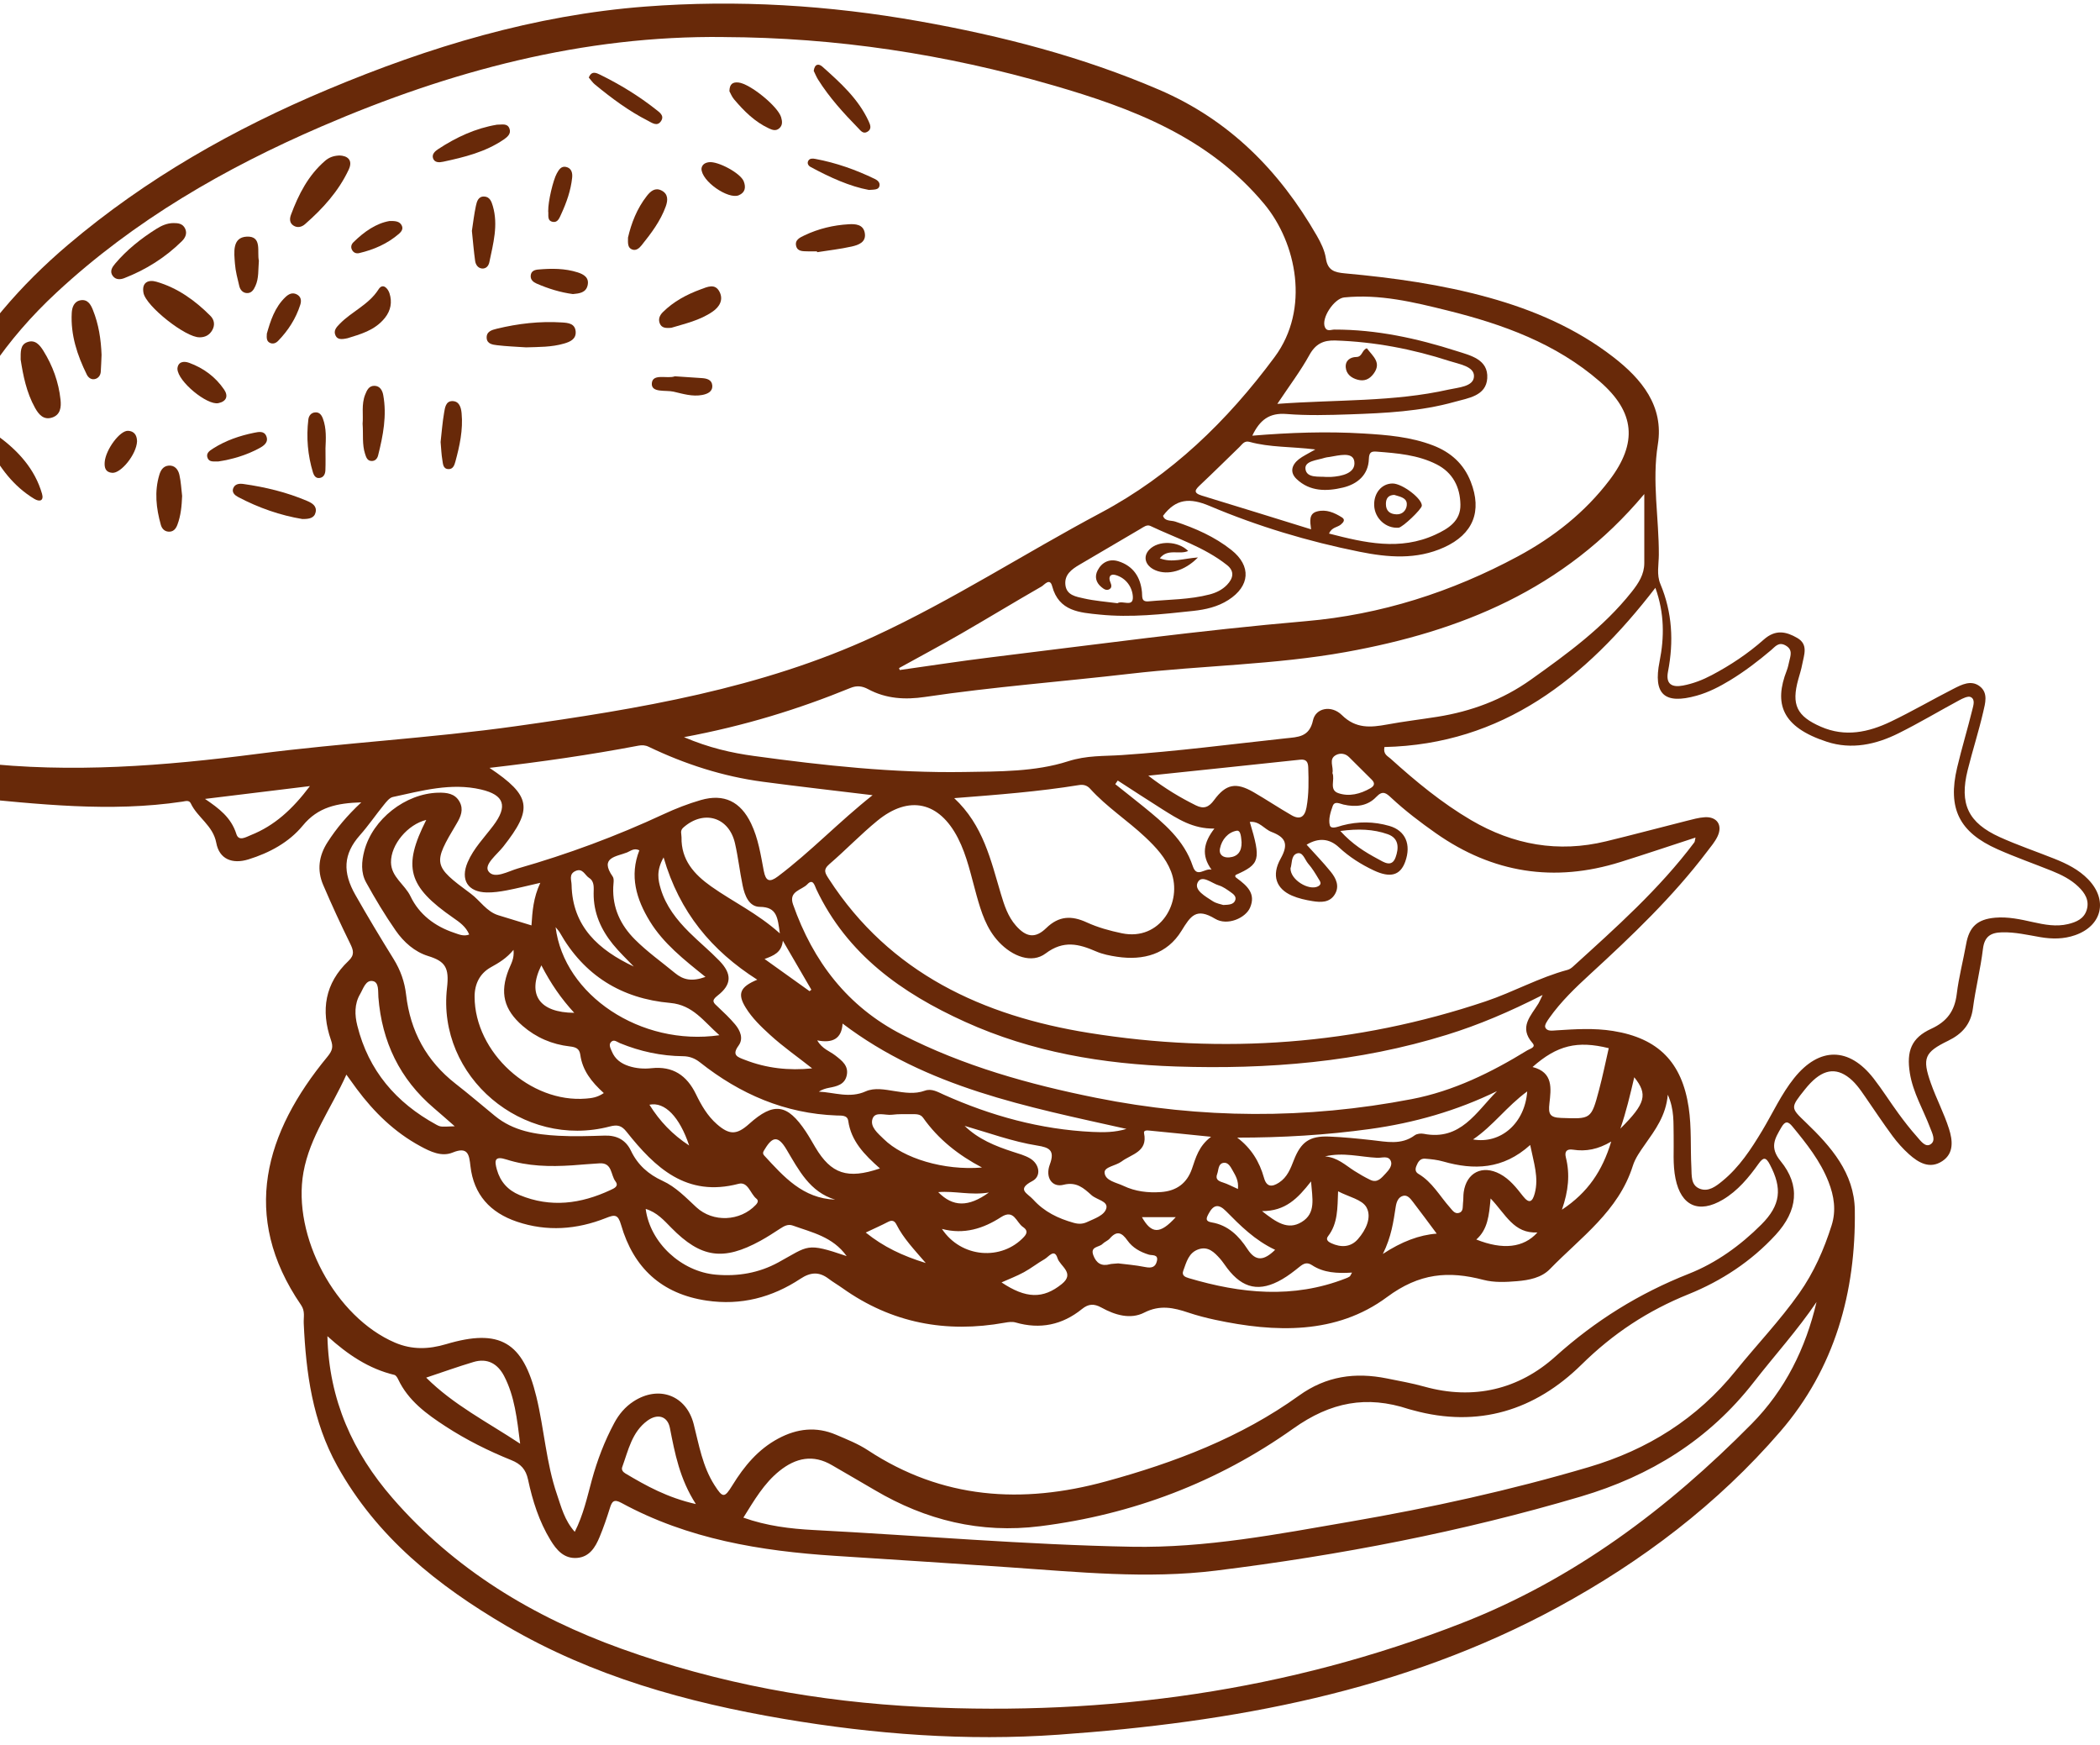 <svg width="201" height="167" viewBox="0 0 201 167" fill="none" xmlns="http://www.w3.org/2000/svg">
<path d="M34.585 76.779C33.206 78.071 32.203 79.269 31.348 80.601C30.512 81.903 30.329 83.273 30.93 84.678C31.741 86.573 32.605 88.45 33.517 90.301C33.834 90.949 33.96 91.382 33.353 91.958C31.103 94.089 30.685 96.675 31.678 99.529C31.911 100.196 31.816 100.545 31.323 101.145C25.395 108.337 22.962 116.342 28.808 124.876C29.229 125.489 29.044 126.032 29.072 126.645C29.286 131.385 29.912 136.009 32.281 140.283C36.075 147.12 41.909 151.743 48.478 155.594C56.7 160.412 65.734 162.917 75.034 164.495C83.728 165.969 92.501 166.629 101.324 166.004C117.982 164.825 134.223 161.883 149.09 153.812C157.127 149.446 164.407 143.939 170.407 136.983C175.606 130.958 177.642 123.666 177.532 115.801C177.482 112.262 175.254 109.723 172.833 107.403C171.366 105.995 171.353 106.011 172.767 104.241C174.172 102.484 175.442 102.079 176.772 102.984C177.52 103.493 178.023 104.225 178.526 104.958C179.39 106.212 180.235 107.482 181.138 108.707C181.603 109.336 182.134 109.93 182.715 110.452C183.633 111.275 184.708 111.907 185.906 111.115C187.05 110.361 186.889 109.103 186.547 108.025C186.072 106.532 185.327 105.127 184.806 103.647C183.963 101.255 184.202 100.699 186.462 99.599C187.798 98.948 188.634 98.027 188.838 96.487C189.087 94.591 189.564 92.721 189.794 90.823C189.938 89.622 190.523 89.248 191.626 89.22C192.871 89.189 194.068 89.471 195.275 89.679C196.413 89.874 197.526 89.877 198.62 89.493C201.203 88.591 201.782 86.13 199.871 84.153C198.962 83.213 197.815 82.648 196.621 82.173C194.886 81.481 193.113 80.881 191.416 80.114C188.373 78.737 187.528 76.927 188.335 73.693C188.797 71.835 189.388 70.009 189.819 68.145C190.007 67.322 190.331 66.309 189.479 65.668C188.656 65.046 187.763 65.514 186.981 65.913C184.966 66.938 183.011 68.082 180.974 69.057C178.837 70.081 176.608 70.559 174.289 69.547C171.975 68.538 171.444 67.444 172.123 65.005C172.255 64.531 172.409 64.062 172.497 63.581C172.664 62.685 173.107 61.683 172.035 61.057C170.969 60.435 169.948 60.206 168.823 61.202C167.317 62.538 165.632 63.66 163.841 64.606C162.964 65.071 162.049 65.423 161.078 65.606C160.038 65.8 159.418 65.483 159.651 64.273C160.207 61.409 160.066 58.609 158.922 55.887C158.548 54.994 158.768 54.029 158.774 53.108C158.793 49.585 158.105 46.096 158.68 42.532C159.271 38.857 157.133 36.27 154.411 34.165C150.86 31.418 146.805 29.673 142.508 28.479C137.995 27.225 133.371 26.583 128.719 26.159C127.723 26.068 127.079 25.876 126.906 24.729C126.793 23.974 126.425 23.227 126.038 22.554C122.461 16.34 117.674 11.484 110.957 8.595C103.587 5.424 95.905 3.444 88.05 2.045C79.347 0.495 70.581 -0.045 61.758 0.63C51.15 1.441 41.114 4.471 31.364 8.564C22.384 12.332 13.998 17.078 6.527 23.412C-2.736 31.264 -8.422 41.014 -9.749 53.171C-10.494 59.982 -9.544 66.602 -7.407 73.077C-6.756 75.047 -5.386 76.088 -3.271 76.289C3.632 76.949 10.528 77.754 17.465 76.713C17.738 76.672 18.1 76.54 18.26 76.88C18.901 78.244 20.391 78.992 20.702 80.664C20.988 82.208 22.22 82.723 23.785 82.239C25.794 81.617 27.667 80.605 28.981 79.005C30.44 77.229 32.25 76.855 34.592 76.782L34.585 76.779ZM69.264 3.547C80.035 3.588 90.511 5.185 100.758 8.155C108.358 10.358 115.647 13.093 121 19.514C124.108 23.245 125.397 29.579 122.009 34.155C117.464 40.294 112.105 45.486 105.341 49.085C98.096 52.942 91.187 57.424 83.728 60.875C72.841 65.91 61.148 67.837 49.402 69.49C41.173 70.647 32.86 71.081 24.622 72.146C15.72 73.297 6.835 74.004 -2.133 72.979C-3.557 72.816 -4.342 72.354 -4.801 70.993C-5.873 67.812 -6.816 64.587 -7.08 61.252C-8.117 48.24 -4.292 37 5.411 27.995C12.857 21.083 21.51 16.098 30.782 12.097C43.094 6.785 55.83 3.381 69.27 3.544L69.264 3.547ZM33.149 102.833C33.517 103.342 33.825 103.776 34.142 104.203C35.805 106.438 37.763 108.349 40.23 109.685C41.192 110.207 42.264 110.728 43.323 110.295C44.819 109.682 44.907 110.54 45.027 111.59C45.341 114.334 46.925 116.047 49.478 116.911C52.35 117.882 55.208 117.665 57.986 116.565C58.841 116.226 59.149 116.185 59.448 117.222C60.636 121.33 63.329 123.829 67.639 124.464C70.907 124.948 73.894 124.169 76.612 122.374C77.574 121.739 78.391 121.679 79.3 122.364C79.73 122.691 80.202 122.962 80.642 123.276C85.347 126.62 90.555 127.595 96.188 126.576C96.518 126.516 96.889 126.466 97.197 126.554C99.551 127.236 101.673 126.796 103.565 125.266C104.178 124.772 104.703 124.734 105.422 125.13C106.702 125.838 108.185 126.296 109.524 125.611C111.02 124.847 112.328 125.137 113.739 125.611C114.575 125.891 115.436 126.114 116.301 126.3C122.053 127.535 127.918 127.717 132.755 124.128C135.864 121.821 138.639 121.604 141.983 122.478C143.033 122.751 144.136 122.694 145.215 122.603C146.359 122.506 147.54 122.276 148.345 121.45C151.3 118.41 154.917 115.899 156.285 111.565C156.514 110.835 156.995 110.166 157.445 109.525C158.419 108.135 159.45 106.784 159.632 104.76C160.277 106.212 160.16 107.453 160.192 108.676C160.226 110.05 160.091 111.426 160.371 112.793C160.902 115.402 162.596 116.172 164.913 114.796C166.336 113.947 167.374 112.693 168.32 111.367C168.776 110.725 169.021 110.713 169.404 111.448C170.605 113.736 170.445 115.324 168.581 117.188C166.579 119.19 164.256 120.862 161.663 121.887C156.891 123.769 152.705 126.369 148.873 129.814C145.375 132.96 141.047 134.01 136.335 132.696C135.153 132.366 133.94 132.152 132.736 131.91C129.713 131.303 126.937 131.681 124.338 133.551C118.756 137.565 112.432 139.966 105.844 141.767C97.816 143.961 90.184 143.464 83.065 138.781C82.129 138.165 81.06 137.744 80.023 137.301C78.13 136.49 76.285 136.703 74.491 137.665C72.558 138.699 71.228 140.309 70.103 142.135C69.336 143.379 69.182 143.364 68.38 142.113C67.243 140.331 66.906 138.284 66.397 136.285C65.693 133.513 63.047 132.545 60.642 134.107C59.837 134.629 59.24 135.342 58.794 136.175C57.86 137.913 57.163 139.746 56.644 141.648C56.198 143.282 55.842 144.951 55.013 146.592C54.023 145.473 53.724 144.222 53.315 143.027C52.269 139.988 52.093 136.763 51.338 133.661C50.065 128.418 47.837 127.101 42.698 128.632C41.029 129.128 39.438 129.182 37.81 128.487C32.096 126.045 27.953 118.294 29.044 112.187C29.657 108.761 31.731 106.023 33.155 102.836L33.149 102.833ZM158.444 56.252C159.315 58.681 159.308 60.991 158.843 63.308C158.221 66.429 159.29 67.441 162.392 66.574C163.542 66.253 164.583 65.712 165.595 65.099C166.984 64.254 168.273 63.27 169.514 62.22C169.91 61.887 170.24 61.391 170.907 61.768C171.626 62.176 171.375 62.752 171.249 63.317C171.186 63.603 171.123 63.896 171.017 64.169C169.797 67.296 170.489 69.563 174.861 70.987C177.224 71.757 179.553 71.254 181.719 70.172C183.696 69.189 185.598 68.051 187.543 67.004C187.876 66.825 188.37 66.583 188.625 66.706C189.083 66.932 188.876 67.513 188.782 67.906C188.326 69.764 187.766 71.596 187.326 73.457C186.399 77.364 187.518 79.64 191.199 81.274C192.902 82.032 194.669 82.648 196.401 83.345C197.315 83.716 198.199 84.153 198.921 84.845C199.553 85.448 200.006 86.159 199.729 87.073C199.471 87.925 198.742 88.239 197.947 88.431C196.812 88.704 195.697 88.491 194.593 88.246C193.393 87.978 192.195 87.711 190.95 87.821C189.253 87.975 188.483 88.698 188.188 90.345C187.902 91.939 187.484 93.517 187.289 95.12C187.091 96.742 186.365 97.754 184.843 98.451C182.939 99.325 182.467 100.598 182.8 102.691C183.102 104.571 184.086 106.187 184.743 107.928C184.941 108.453 185.34 109.173 184.755 109.522C184.262 109.817 183.809 109.144 183.467 108.761C182.847 108.066 182.272 107.324 181.722 106.573C180.908 105.464 180.176 104.291 179.333 103.207C176.979 100.177 174.131 100.171 171.73 103.163C170.492 104.706 169.681 106.513 168.669 108.198C167.6 109.974 166.472 111.706 164.843 113.032C164.231 113.532 163.527 114.073 162.709 113.765C161.814 113.425 161.93 112.492 161.889 111.722C161.788 109.811 161.917 107.893 161.631 105.982C160.987 101.651 158.718 99.353 154.396 98.659C152.573 98.367 150.772 98.486 148.955 98.602C148.571 98.627 148.059 98.719 147.902 98.307C147.817 98.09 148.103 97.684 148.292 97.417C149.404 95.843 150.794 94.513 152.208 93.215C156.197 89.556 160.113 85.825 163.395 81.491C163.75 81.023 164.146 80.564 164.394 80.039C164.903 78.964 164.341 78.134 163.168 78.206C162.587 78.241 162.008 78.411 161.436 78.552C158.862 79.2 156.3 79.888 153.72 80.513C149.143 81.623 144.853 80.856 140.808 78.486C137.992 76.833 135.496 74.768 133.085 72.59C132.821 72.351 132.372 72.19 132.51 71.489C143.825 71.229 151.746 64.952 158.444 56.252ZM173.871 124.587C172.83 129.028 170.869 133.007 167.66 136.257C159.635 144.382 150.643 151.143 139.915 155.327C123.266 161.82 105.96 164.215 88.166 163.345C78.341 162.864 68.748 161.116 59.476 157.778C51.011 154.732 43.493 150.194 37.553 143.345C33.79 139.007 31.48 133.988 31.338 127.868C33.284 129.634 35.305 130.989 37.747 131.574C37.895 131.608 38.033 131.832 38.109 131.995C39.077 134.047 40.831 135.317 42.651 136.502C44.634 137.791 46.749 138.847 48.94 139.73C49.852 140.098 50.333 140.61 50.543 141.6C50.974 143.621 51.599 145.595 52.687 147.381C53.265 148.33 53.988 149.188 55.239 149.087C56.427 148.99 56.983 148.066 57.389 147.088C57.766 146.183 58.084 145.25 58.376 144.313C58.574 143.675 58.759 143.43 59.485 143.826C65.847 147.286 72.797 148.43 79.909 148.889C85.451 149.248 90.989 149.6 96.53 149.98C103.15 150.433 109.782 151.121 116.401 150.301C128.216 148.836 139.881 146.598 151.312 143.213C157.966 141.242 163.567 137.785 167.87 132.256C169.86 129.7 172.044 127.299 173.874 124.59L173.871 124.587ZM162.282 80.152C162.219 80.425 162.225 80.542 162.172 80.611C158.815 85.084 154.657 88.777 150.542 92.514C150.401 92.643 150.225 92.762 150.042 92.812C147.324 93.539 144.859 94.931 142.203 95.824C129.788 99.995 117.058 100.909 104.215 98.844C94.123 97.222 85.196 93.165 79.344 84.128C78.973 83.556 78.75 83.242 79.385 82.692C80.95 81.346 82.383 79.844 83.977 78.54C87.007 76.06 89.901 76.72 91.687 80.199C92.57 81.921 92.944 83.811 93.463 85.656C93.915 87.271 94.409 88.871 95.597 90.135C96.92 91.546 98.768 92.231 100.079 91.244C101.798 89.949 103.26 90.329 104.916 91.049C105.539 91.32 106.233 91.455 106.912 91.558C109.452 91.939 111.715 91.31 113.089 89.072C113.962 87.655 114.487 86.828 116.301 87.922C117.479 88.632 119.221 87.85 119.648 86.859C120.233 85.508 119.35 84.757 118.404 84.053C118.3 83.974 118.152 83.899 118.278 83.726C120.601 82.692 120.714 82.289 119.623 78.656C120.541 78.552 121.009 79.35 121.698 79.611C123.033 80.121 123.367 80.752 122.581 82.157C121.666 83.789 122.166 85.055 123.646 85.703C124.269 85.973 124.957 86.127 125.63 86.234C126.415 86.36 127.261 86.394 127.754 85.599C128.245 84.807 127.877 84.049 127.371 83.424C126.648 82.528 125.84 81.698 125.061 80.834C126.211 80.145 127.248 80.234 128.172 81.101C129.153 82.013 130.278 82.723 131.482 83.292C133.085 84.049 134.034 83.767 134.503 82.456C135.09 80.821 134.528 79.486 132.985 79.039C131.498 78.609 129.986 78.59 128.474 78.992C128.072 79.099 127.393 79.404 127.28 78.967C127.135 78.411 127.349 77.713 127.56 77.131C127.742 76.629 128.226 76.908 128.59 76.993C129.763 77.263 130.894 77.15 131.737 76.254C132.353 75.601 132.692 75.909 133.164 76.349C134.496 77.59 135.945 78.69 137.435 79.737C142.876 83.556 148.766 84.477 155.103 82.49C157.445 81.758 159.767 80.972 162.276 80.155L162.282 80.152ZM71.153 145.231C72.19 143.574 73.12 141.956 74.604 140.764C76.166 139.51 77.826 139.146 79.645 140.221C81 141.019 82.371 141.792 83.722 142.594C88.619 145.485 93.853 146.768 99.548 146.054C108.405 144.945 116.562 141.839 123.788 136.707C127.374 134.157 130.816 133.519 134.823 134.84C134.962 134.887 135.109 134.915 135.251 134.956C141.487 136.675 146.931 134.965 151.378 130.584C154.396 127.613 157.709 125.429 161.606 123.857C164.755 122.588 167.628 120.705 169.957 118.168C172.073 115.861 172.334 113.435 170.429 111.112C169.348 109.792 169.879 108.956 170.504 107.881C170.869 107.258 171.142 107.29 171.567 107.808C172.912 109.443 174.232 111.096 175.015 113.095C175.549 114.456 175.763 115.842 175.31 117.269C174.581 119.576 173.613 121.767 172.211 123.757C170.366 126.378 168.147 128.688 166.142 131.171C162.433 135.77 157.705 138.731 152.067 140.397C144.561 142.616 136.939 144.288 129.232 145.617C122.31 146.812 115.411 148.151 108.327 148.019C98.149 147.83 88.013 146.947 77.857 146.416C75.629 146.299 73.378 146.026 71.146 145.231H71.153ZM157.382 47.265C157.382 49.679 157.382 51.782 157.382 53.882C157.382 54.975 156.828 55.818 156.172 56.644C153.475 60.042 150.02 62.553 146.528 65.04C143.819 66.966 140.82 68.079 137.57 68.595C135.971 68.849 134.358 69.038 132.765 69.333C131.187 69.622 129.775 69.748 128.44 68.434C127.431 67.438 125.925 67.752 125.671 68.937C125.328 70.543 124.225 70.531 123.077 70.653C117.854 71.216 112.636 71.904 107.396 72.256C105.639 72.376 104.043 72.269 102.213 72.857C99.083 73.862 95.622 73.825 92.284 73.878C85.536 73.985 78.838 73.259 72.168 72.344C70.024 72.052 67.887 71.571 65.467 70.543C71.241 69.468 76.392 67.881 81.406 65.832C82.015 65.584 82.531 65.65 83.087 65.948C84.806 66.872 86.623 66.979 88.531 66.696C95.047 65.728 101.616 65.235 108.157 64.477C115.044 63.679 122.015 63.625 128.839 62.393C139.745 60.422 149.697 56.459 157.385 47.275L157.382 47.265ZM86.117 64.116C86.095 64.056 86.073 63.993 86.051 63.933C88.013 62.849 89.993 61.793 91.935 60.674C94.531 59.178 97.093 57.616 99.696 56.123C99.96 55.972 100.484 55.261 100.705 56.091C101.343 58.518 103.373 58.621 105.246 58.813C108.242 59.118 111.237 58.782 114.217 58.461C115.386 58.335 116.546 58.075 117.567 57.421C119.651 56.091 119.79 54.161 117.86 52.631C116.263 51.364 114.421 50.556 112.494 49.915C112.086 49.78 111.479 49.906 111.319 49.362C112.56 47.708 113.893 47.62 115.779 48.419C120.393 50.371 125.196 51.81 130.121 52.8C132.856 53.35 135.581 53.58 138.221 52.379C141.003 51.116 141.88 48.925 140.77 46.096C140.101 44.386 138.856 43.277 137.165 42.626C135.024 41.803 132.771 41.62 130.511 41.485C126.997 41.271 123.486 41.394 119.862 41.693C120.579 40.193 121.487 39.486 123.134 39.618C125.136 39.778 127.167 39.722 129.178 39.653C132.567 39.536 135.964 39.376 139.249 38.452C140.522 38.094 142.241 37.895 142.351 36.201C142.467 34.382 140.723 34.011 139.419 33.593C135.622 32.376 131.74 31.531 127.717 31.54C127.409 31.54 127.009 31.763 126.815 31.317C126.431 30.453 127.701 28.557 128.663 28.463C132.061 28.123 135.314 28.912 138.557 29.717C143.85 31.031 148.927 32.863 153.12 36.506C156.495 39.436 156.759 42.374 154.059 45.936C151.702 49.044 148.688 51.411 145.281 53.243C138.935 56.657 132.167 58.826 124.976 59.445C114.883 60.312 104.853 61.683 94.805 62.909C91.904 63.264 89.015 63.713 86.117 64.119V64.116ZM147.65 95.217C147.383 95.764 147.327 95.902 147.254 96.025C146.541 97.207 145.337 98.288 146.686 99.822C147.044 100.23 146.434 100.362 146.192 100.51C142.738 102.632 139.117 104.414 135.109 105.184C125.048 107.12 114.965 107.07 104.932 105.061C98.514 103.776 92.209 102.016 86.34 99.008C81.123 96.333 77.826 92.011 75.905 86.551C75.456 85.269 76.748 85.187 77.275 84.621C77.829 84.027 77.983 84.782 78.137 85.106C81.091 91.338 86.312 95.038 92.356 97.779C98.765 100.686 105.561 101.827 112.557 102.06C121.361 102.349 130.033 101.651 138.495 99.023C141.537 98.081 144.454 96.839 147.654 95.214L147.65 95.217ZM46.856 73.482C51.825 72.907 56.484 72.237 61.11 71.357C61.447 71.295 61.745 71.301 62.094 71.467C65.558 73.127 69.179 74.299 72.995 74.809C76.427 75.267 79.869 75.654 83.518 76.097C80.29 78.653 77.593 81.51 74.456 83.87C73.658 84.471 73.293 84.329 73.105 83.345C72.812 81.805 72.58 80.243 71.891 78.807C70.885 76.707 69.301 75.924 67.079 76.562C65.86 76.915 64.659 77.383 63.505 77.92C58.998 80.017 54.353 81.739 49.575 83.106C48.632 83.377 47.303 84.172 46.749 83.377C46.303 82.736 47.576 81.774 48.17 81.019C51.021 77.399 50.854 76.166 46.856 73.485V73.482ZM91.329 76.38C95.525 76.053 99.416 75.755 103.272 75.129C103.681 75.063 104.039 75.145 104.338 75.475C105.925 77.232 107.927 78.517 109.64 80.133C110.643 81.082 111.574 82.082 112.086 83.402C113.214 86.303 111.064 90.078 107.377 89.311C106.218 89.069 105.083 88.758 104.014 88.268C102.575 87.608 101.358 87.626 100.132 88.821C99.076 89.845 98.206 89.682 97.234 88.576C96.468 87.705 96.122 86.624 95.798 85.543C94.833 82.321 94.12 78.986 91.332 76.38H91.329ZM50.87 88.557C49.757 88.217 48.73 87.906 47.705 87.589C46.561 87.237 45.96 86.184 45.055 85.517C41.428 82.839 41.403 82.67 43.71 78.81C44.106 78.147 44.392 77.471 43.99 76.732C43.55 75.924 42.748 75.84 41.94 75.858C38.803 75.937 35.67 78.392 34.871 81.415C34.604 82.434 34.523 83.506 35.041 84.442C35.915 86.023 36.848 87.579 37.879 89.06C38.643 90.16 39.699 91.093 40.972 91.486C42.626 91.995 43.009 92.605 42.786 94.529C41.802 103.056 50.056 109.98 58.36 107.802C59.096 107.61 59.489 107.702 59.966 108.302C62.698 111.741 65.703 114.598 70.691 113.287C71.599 113.048 71.813 114.239 72.397 114.708C72.605 114.871 72.558 115.075 72.335 115.308C70.845 116.88 68.252 117.008 66.652 115.531C65.64 114.595 64.684 113.582 63.414 113.001C62.063 112.382 61.035 111.477 60.391 110.122C59.894 109.085 59.036 108.638 57.876 108.673C56.402 108.717 54.925 108.77 53.454 108.689C51.279 108.572 49.141 108.245 47.372 106.79C46.118 105.762 44.885 104.706 43.606 103.71C40.821 101.535 39.272 98.687 38.87 95.192C38.728 93.957 38.338 92.85 37.666 91.763C36.415 89.748 35.192 87.714 34.02 85.649C32.788 83.487 32.838 81.746 34.45 79.926C35.264 79.008 35.959 77.986 36.732 77.034C36.974 76.735 37.27 76.343 37.6 76.27C40.378 75.673 43.169 74.884 46.033 75.55C48.296 76.075 48.613 77.156 47.208 79.017C46.353 80.152 45.335 81.18 44.763 82.509C44.04 84.194 44.772 85.366 46.583 85.404C47.215 85.417 47.856 85.326 48.478 85.209C49.468 85.021 50.449 84.772 51.715 84.483C51.043 85.92 50.958 87.218 50.87 88.554V88.557ZM125.878 43.022C125.155 43.443 124.699 43.648 124.319 43.946C123.637 44.484 123.426 45.197 124.099 45.838C125.372 47.055 126.984 47.033 128.54 46.659C129.907 46.332 130.973 45.461 131.02 43.921C131.042 43.248 131.278 43.182 131.778 43.22C133.739 43.371 135.71 43.528 137.501 44.436C139.054 45.225 139.755 46.608 139.783 48.29C139.812 49.874 138.608 50.6 137.385 51.163C133.994 52.725 130.634 51.945 127.204 51.059C127.481 50.437 128.012 50.474 128.339 50.198C128.609 49.971 128.782 49.726 128.436 49.509C127.72 49.063 126.94 48.714 126.07 48.941C125.262 49.151 125.388 49.874 125.488 50.654C121.88 49.538 118.47 48.472 115.05 47.435C114.107 47.149 114.437 46.825 114.918 46.37C116.169 45.191 117.391 43.981 118.627 42.783C118.9 42.519 119.098 42.148 119.598 42.286C121.54 42.824 123.565 42.727 125.878 43.009V43.022ZM122.257 38.653C123.423 36.902 124.486 35.501 125.328 33.973C125.916 32.904 126.676 32.546 127.811 32.584C131.558 32.706 135.197 33.401 138.752 34.554C139.664 34.85 141.11 35.057 141.081 36.01C141.056 37.009 139.582 37.075 138.667 37.279C133.371 38.474 127.956 38.229 122.257 38.65V38.653ZM84.222 111.816C81.104 112.878 79.548 112.331 78.043 109.801C77.741 109.295 77.455 108.777 77.128 108.286C75.352 105.618 74.051 105.448 71.703 107.554C70.518 108.616 69.823 108.629 68.623 107.585C67.714 106.793 67.123 105.762 66.608 104.7C65.734 102.908 64.401 102.006 62.361 102.223C61.632 102.302 60.894 102.251 60.174 102.016C59.432 101.771 58.863 101.349 58.561 100.617C58.435 100.309 58.206 99.941 58.536 99.671C58.794 99.457 59.086 99.724 59.347 99.831C61.277 100.623 63.285 101.054 65.373 101.076C65.995 101.082 66.513 101.28 66.998 101.664C70.838 104.706 75.138 106.57 80.095 106.749C80.513 106.765 81.107 106.69 81.189 107.262C81.465 109.198 82.719 110.486 84.222 111.816ZM57.788 104.606C57.159 105.033 56.625 105.087 56.1 105.131C50.763 105.577 45.439 100.714 45.426 95.387C45.423 94.164 45.919 93.158 46.982 92.564C47.739 92.143 48.472 91.719 49.151 90.898C49.242 91.738 48.906 92.244 48.695 92.775C47.821 94.984 48.214 96.606 50.021 98.172C51.319 99.294 52.841 99.948 54.538 100.139C55.094 100.202 55.459 100.331 55.544 100.947C55.748 102.434 56.619 103.543 57.791 104.602L57.788 104.606ZM107.814 108.035C106.698 108.374 105.627 108.371 104.549 108.321C99.576 108.082 94.871 106.787 90.348 104.763C89.766 104.502 89.175 104.14 88.525 104.373C87.547 104.725 86.592 104.565 85.621 104.414C84.697 104.269 83.706 104.062 82.855 104.442C81.318 105.131 79.865 104.536 78.373 104.467C78.693 104.263 79.017 104.162 79.347 104.1C80.089 103.958 80.843 103.801 81.041 102.927C81.252 101.994 80.591 101.506 79.957 101.01C79.419 100.589 78.687 100.381 78.222 99.561C79.708 99.856 80.56 99.391 80.648 97.952C88.764 104.103 98.306 105.904 107.814 108.032V108.035ZM106.953 57.726C105.875 57.581 104.791 57.506 103.741 57.267C103.012 57.1 102.087 56.978 101.974 55.978C101.864 54.997 102.565 54.485 103.313 54.045C105.262 52.901 107.214 51.76 109.16 50.61C109.458 50.434 109.776 50.173 110.112 50.333C112.589 51.512 115.251 52.341 117.439 54.073C118.193 54.67 118.039 55.346 117.439 55.972C116.983 56.443 116.414 56.72 115.782 56.886C113.865 57.386 111.888 57.367 109.936 57.547C109.219 57.612 109.345 57.119 109.304 56.679C109.169 55.23 108.462 54.155 107.044 53.712C106.205 53.448 105.473 53.787 105.061 54.579C104.756 55.161 104.885 55.733 105.407 56.17C105.633 56.358 105.9 56.563 106.199 56.377C106.45 56.223 106.378 55.959 106.277 55.72C106.06 55.208 106.265 54.881 106.783 55.029C107.789 55.318 108.38 56.195 108.43 57.1C108.49 58.169 107.44 57.414 106.953 57.726ZM109.904 74.23C114.993 73.696 119.714 73.206 124.435 72.7C125.039 72.634 125.202 72.926 125.218 73.457C125.259 74.733 125.284 76.003 125.051 77.27C124.882 78.184 124.423 78.477 123.621 78.015C122.389 77.307 121.207 76.515 119.978 75.805C118.309 74.843 117.344 75.013 116.203 76.569C115.704 77.251 115.22 77.443 114.471 77.075C112.982 76.336 111.558 75.497 109.904 74.227V74.23ZM77.741 102.239C75.5 102.468 73.365 102.233 71.294 101.425C70.615 101.161 70.005 101 70.691 100.061C71.184 99.385 70.851 98.618 70.358 98.027C69.855 97.43 69.282 96.886 68.71 96.349C68.314 95.978 68.022 95.783 68.685 95.274C70.046 94.221 70.071 93.199 68.855 91.942C67.934 90.99 66.903 90.147 65.966 89.214C64.775 88.029 63.738 86.715 63.245 85.071C62.987 84.216 62.798 83.333 63.515 82.05C65.039 87.309 68.126 90.98 72.482 93.755C70.807 94.447 70.571 95.12 71.37 96.421C71.992 97.433 72.847 98.25 73.718 99.045C74.972 100.189 76.37 101.158 77.738 102.242L77.741 102.239ZM81.038 120.205C77.137 118.879 77.439 119.199 74.494 120.809C72.642 121.821 70.621 122.166 68.519 121.981C65.215 121.692 62.22 118.926 61.802 115.691C62.877 116.012 63.549 116.779 64.254 117.496C67.092 120.378 69.223 120.692 72.793 118.734C73.438 118.382 74.054 117.977 74.67 117.577C75.05 117.332 75.418 117.112 75.896 117.285C77.722 117.948 79.699 118.341 81.038 120.205ZM118.413 108.868C122.729 108.868 126.934 108.623 131.118 108.044C135.348 107.46 139.415 106.306 143.285 104.417C141.295 106.41 139.799 109.195 136.263 108.5C135.993 108.447 135.619 108.491 135.411 108.645C134.119 109.6 132.711 109.261 131.3 109.107C129.936 108.956 128.568 108.817 127.198 108.764C125.35 108.695 124.523 109.279 123.847 111.002C123.524 111.829 123.216 112.655 122.42 113.171C121.748 113.608 121.232 113.608 120.984 112.721C120.553 111.172 119.755 109.87 118.416 108.865L118.413 108.868ZM68.855 99.067C61.33 100.149 53.978 95.227 53.18 88.727C53.337 88.924 53.472 89.063 53.567 89.223C55.896 93.353 59.495 95.566 64.15 95.978C66.331 96.172 67.34 97.738 68.858 99.067H68.855ZM115.914 108.789C114.726 109.685 114.456 110.782 114.091 111.838C113.61 113.24 112.604 113.972 111.124 114.076C109.876 114.164 108.666 114.022 107.535 113.485C106.849 113.158 105.778 113.001 105.724 112.215C105.686 111.662 106.805 111.561 107.343 111.156C108.289 110.439 109.876 110.244 109.502 108.443C109.436 108.12 109.845 108.179 110.059 108.198C111.897 108.374 113.736 108.566 115.914 108.786V108.789ZM74.638 89.32C72.476 87.381 70.144 86.297 68.066 84.826C66.438 83.672 65.187 82.292 65.231 80.121C65.237 79.797 65.058 79.504 65.407 79.193C67.35 77.471 69.77 78.175 70.348 80.699C70.656 82.038 70.804 83.411 71.084 84.754C71.278 85.697 71.69 86.775 72.727 86.784C74.368 86.797 74.431 87.805 74.642 89.317L74.638 89.32ZM153.981 100.303C153.676 101.632 153.406 102.974 153.054 104.294C152.296 107.148 152.28 107.082 149.411 106.982C148.307 106.944 148.194 106.573 148.301 105.602C148.458 104.184 148.697 102.619 146.686 102.11C149.046 100.023 150.963 99.567 153.978 100.306L153.981 100.303ZM54.752 111.521C55.635 111.455 56.515 111.379 57.398 111.326C58.611 111.257 58.445 112.441 58.904 113.045C59.272 113.529 58.772 113.724 58.423 113.887C55.591 115.207 52.702 115.597 49.729 114.362C48.616 113.9 47.884 113.092 47.557 111.923C47.318 111.068 47.321 110.59 48.478 110.961C50.515 111.615 52.63 111.659 54.752 111.521ZM40.79 131.835C42.377 131.307 43.842 130.779 45.332 130.335C46.658 129.943 47.639 130.508 48.252 131.684C49.258 133.62 49.481 135.742 49.786 138.159C46.595 136.053 43.418 134.447 40.79 131.835ZM92.328 107.742C94.648 108.409 96.901 109.245 99.274 109.625C100.422 109.808 100.994 110.065 100.484 111.436C100.019 112.684 100.705 113.658 101.786 113.381C103.043 113.058 103.731 113.708 104.476 114.375C104.963 114.811 106.057 114.943 105.894 115.616C105.724 116.308 104.753 116.616 104.043 116.949C103.637 117.137 103.238 117.153 102.77 117.021C101.28 116.603 99.953 115.968 98.894 114.793C98.344 114.186 97.263 113.834 98.806 113.026C99.689 112.564 99.51 111.401 98.589 110.854C98.093 110.559 97.505 110.405 96.948 110.222C95.264 109.676 93.639 109.019 92.328 107.742ZM43.528 107.78C42.214 107.83 42.195 107.865 41.752 107.623C37.908 105.523 35.267 102.446 34.199 98.143C33.947 97.138 33.91 96.081 34.466 95.135C34.771 94.617 35.003 93.743 35.695 93.888C36.289 94.013 36.173 94.859 36.217 95.434C36.553 99.693 38.263 103.263 41.538 106.048C42.123 106.545 42.698 107.057 43.525 107.78H43.528ZM66.601 143.933C63.901 143.326 61.862 142.198 59.853 141C59.62 140.862 59.463 140.651 59.554 140.397C60.136 138.797 60.479 137.043 61.965 135.955C62.946 135.239 63.895 135.522 64.118 136.647C64.596 139.086 65.052 141.519 66.601 143.929V143.933ZM67.522 93.488C66.221 93.957 65.401 93.774 64.599 93.111C63.314 92.049 61.95 91.087 60.768 89.902C59.385 88.516 58.621 86.881 58.696 84.895C58.709 84.552 58.806 84.119 58.643 83.883C57.354 82.044 58.989 81.984 60.02 81.576C60.359 81.441 60.68 81.12 61.195 81.371C60.233 83.817 60.903 86.052 62.204 88.173C63.499 90.282 65.429 91.807 67.525 93.488H67.522ZM146.462 109.575C146.808 111.288 147.298 112.693 146.899 114.195C146.679 115.019 146.368 115.226 145.777 114.475C145.139 113.661 144.504 112.844 143.568 112.344C141.886 111.448 140.368 112.203 140.098 114.079C140.047 114.419 140.079 114.767 140.032 115.107C139.981 115.471 140.104 115.968 139.598 116.081C139.217 116.166 138.997 115.798 138.774 115.547C137.8 114.453 137.086 113.117 135.773 112.341C135.468 112.162 135.439 111.907 135.565 111.587C135.719 111.194 135.93 110.848 136.392 110.882C136.976 110.926 137.57 110.989 138.13 111.15C141.072 111.989 143.857 111.92 146.456 109.575H146.462ZM93.988 111.728C90.348 112.033 86.463 110.851 84.587 109.003C84.033 108.459 83.241 107.83 83.518 107.051C83.772 106.331 84.734 106.759 85.375 106.677C86.004 106.598 86.645 106.623 87.283 106.623C87.67 106.623 88.091 106.592 88.355 106.966C89.814 109.037 91.753 110.549 93.991 111.728H93.988ZM129.405 121.786C129.276 122.006 129.247 122.113 129.178 122.16C129.059 122.242 128.921 122.298 128.782 122.349C123.775 124.304 118.774 123.795 113.774 122.311C113.409 122.204 113.092 122.047 113.255 121.607C113.56 120.787 113.764 119.862 114.742 119.545C115.647 119.253 116.222 119.84 116.757 120.431C117.017 120.721 117.228 121.057 117.467 121.371C118.96 123.332 120.575 123.669 122.725 122.418C123.316 122.075 123.863 121.648 124.398 121.217C124.778 120.912 125.098 120.758 125.573 121.069C126.695 121.805 127.968 121.871 129.405 121.783V121.786ZM29.663 75.227C27.985 77.458 26.262 79.02 24.012 79.916C23.544 80.102 22.852 80.551 22.623 79.812C22.126 78.231 20.969 77.37 19.621 76.453C22.865 76.056 26.111 75.66 29.663 75.227ZM44.911 89.43C44.373 89.635 43.92 89.415 43.477 89.267C41.626 88.651 40.12 87.51 39.291 85.775C38.744 84.631 37.446 83.936 37.424 82.525C37.398 80.837 39.017 78.895 40.799 78.464C38.521 82.971 39.036 84.82 43.389 87.837C43.983 88.249 44.593 88.67 44.911 89.43ZM90.156 117.603C92.284 118.165 94.123 117.568 95.817 116.474C97.058 115.669 97.269 116.974 97.898 117.408C98.215 117.625 98.445 117.895 98.02 118.354C95.874 120.68 91.995 120.381 90.159 117.606L90.156 117.603ZM115.955 83.223C115.308 83.05 114.556 84.062 114.167 82.89C113.334 80.381 111.394 78.775 109.442 77.188C108.55 76.465 107.645 75.758 106.746 75.041C106.824 74.925 106.906 74.812 106.985 74.695C108.399 75.607 109.804 76.534 111.231 77.43C112.711 78.357 114.176 79.332 116.235 79.291C115.216 80.608 114.949 81.834 115.958 83.22L115.955 83.223ZM60.661 92.495C57.317 90.917 54.783 88.686 54.708 84.669C54.698 84.225 54.431 83.666 55.057 83.364C55.773 83.019 55.971 83.754 56.383 84.012C56.92 84.348 56.823 84.967 56.82 85.495C56.807 87.359 57.521 88.95 58.662 90.361C59.275 91.118 59.991 91.788 60.664 92.498L60.661 92.495ZM154.217 109.245C153.371 112.042 151.988 114.12 149.499 115.764C150.124 113.963 150.281 112.375 149.876 110.763C149.734 110.194 149.951 109.927 150.564 110.021C151.793 110.213 152.962 109.99 154.213 109.245H154.217ZM95.858 122.723C96.581 122.399 97.316 122.122 98.001 121.748C98.69 121.374 99.309 120.878 99.991 120.491C100.371 120.277 100.921 119.444 101.217 120.4C101.456 121.176 102.933 121.827 101.625 122.88C99.84 124.319 98.199 124.285 95.858 122.72V122.723ZM128.078 114.007C129.1 114.541 130.36 114.789 130.781 115.522C131.331 116.48 130.734 117.716 129.97 118.583C129.279 119.372 128.348 119.397 127.418 118.97C127.148 118.847 126.855 118.633 127.113 118.303C128.066 117.071 128.009 115.597 128.075 114.007H128.078ZM132.359 119.998C133.179 118.354 133.371 116.905 133.594 115.465C133.667 115.006 133.84 114.557 134.298 114.437C134.72 114.327 135.006 114.717 135.241 115.022C135.993 115.996 136.719 116.993 137.514 118.055C135.865 118.172 134.147 118.82 132.359 119.998ZM107.007 120.903C106.541 120.947 106.387 120.941 106.249 120.978C105.435 121.208 104.929 120.89 104.646 120.123C104.329 119.268 105.196 119.375 105.52 119.045C105.724 118.838 106.038 118.734 106.224 118.517C106.9 117.738 107.374 117.945 107.912 118.709C108.402 119.404 109.138 119.815 109.967 120.067C110.266 120.158 110.888 120.007 110.734 120.673C110.596 121.277 110.209 121.371 109.615 121.252C108.657 121.06 107.673 120.985 107.01 120.9L107.007 120.903ZM142.672 114.689C144.124 116.207 144.894 118.071 147.157 117.939C145.834 119.419 143.835 119.627 141.304 118.618C142.395 117.656 142.524 116.333 142.672 114.689ZM79.944 114.802C76.839 114.692 75.019 112.608 73.155 110.59C72.925 110.342 73.086 110.169 73.215 109.955C73.956 108.717 74.503 108.698 75.273 109.99C76.455 111.97 77.499 114.066 79.944 114.805V114.802ZM127.531 73.985C127.676 73.382 127.119 72.637 127.893 72.244C128.276 72.049 128.76 72.093 129.119 72.448C129.845 73.168 130.571 73.891 131.297 74.614C131.624 74.938 131.558 75.205 131.177 75.425C130.209 75.984 129.131 76.261 128.088 75.899C127.182 75.585 127.802 74.598 127.534 73.985H127.531ZM128.289 79.523C129.992 79.294 131.435 79.341 132.827 79.831C133.943 80.224 133.88 81.202 133.579 82.041C133.214 83.056 132.441 82.5 131.888 82.204C130.646 81.538 129.445 80.799 128.289 79.523ZM122.05 119.602C120.975 120.651 120.192 120.743 119.406 119.542C118.589 118.288 117.552 117.241 115.974 116.98C115.336 116.873 115.455 116.575 115.672 116.166C116.122 115.311 116.609 115.154 117.347 115.902C118.721 117.291 120.101 118.687 122.053 119.605L122.05 119.602ZM120.789 115.899C123.033 115.905 124.209 114.692 125.485 113.058C125.611 114.717 125.975 116.1 124.583 116.946C123.266 117.747 122.166 116.977 120.789 115.896V115.899ZM126.811 110.666C128.572 110.241 130.193 110.722 131.822 110.798C132.271 110.82 132.909 110.552 133.129 111.125C133.286 111.53 132.944 111.967 132.636 112.287C132.237 112.705 131.85 113.249 131.149 112.907C130.624 112.652 130.112 112.357 129.618 112.042C128.763 111.495 128.009 110.754 126.811 110.662V110.666ZM88.613 120.868C86.369 120.174 84.58 119.328 82.864 117.951C83.697 117.555 84.357 117.266 84.995 116.933C85.391 116.726 85.624 116.823 85.812 117.2C86.466 118.495 87.469 119.542 88.61 120.868H88.613ZM146.176 104.445C145.959 107.475 143.652 109.506 140.99 109.041C142.923 107.73 144.196 105.897 146.176 104.445ZM126.937 45.643C126.274 45.571 125.061 45.788 124.951 44.88C124.856 44.097 126.085 44.047 126.802 43.808C126.94 43.764 127.088 43.754 127.233 43.732C128.116 43.594 129.493 43.189 129.628 44.16C129.788 45.282 128.436 45.584 127.365 45.643C127.267 45.65 127.17 45.643 126.937 45.643ZM51.816 92.379C52.728 94.142 53.708 95.56 54.962 96.924C51.64 96.902 50.417 95.198 51.816 92.379ZM74.928 90.021C75.93 91.747 76.795 93.231 77.659 94.714C77.602 94.761 77.543 94.805 77.486 94.852C76.1 93.862 74.714 92.869 73.18 91.772C74.066 91.442 74.808 91.156 74.931 90.021H74.928ZM123.521 83.088C123.675 82.701 123.561 81.893 124.105 81.683C124.702 81.453 124.882 82.27 125.212 82.648C125.598 83.088 125.906 83.6 126.205 84.103C126.334 84.317 126.579 84.603 126.151 84.823C125.287 85.266 123.486 84.194 123.521 83.088ZM117.087 86.605C116.876 86.532 116.417 86.466 116.068 86.234C115.389 85.788 114.277 85.19 114.629 84.461C115.018 83.65 115.971 84.527 116.656 84.728C117.065 84.851 117.435 85.124 117.794 85.376C118.067 85.568 118.394 85.816 118.206 86.206C118.042 86.545 117.665 86.586 117.09 86.605H117.087ZM62.16 105.718C63.637 105.41 65.052 106.894 65.963 109.622C64.367 108.579 63.147 107.302 62.16 105.718ZM155.09 108.006C155.644 106.413 156.027 104.775 156.423 103.091C157.74 104.734 157.511 105.602 155.09 108.006ZM118.837 80.605C118.856 81.494 118.454 81.984 117.655 82.05C117.102 82.098 116.647 81.818 116.769 81.199C116.942 80.334 117.545 79.646 118.36 79.498C118.793 79.42 118.793 80.221 118.837 80.605ZM94.651 114.12C92.683 115.541 91.197 115.506 89.801 114.082C91.407 113.95 92.909 114.409 94.651 114.12ZM118.488 113.784C117.945 113.542 117.511 113.303 117.049 113.158C116.609 113.023 116.31 112.85 116.502 112.344C116.65 111.954 116.581 111.36 117.115 111.279C117.539 111.213 117.778 111.646 117.967 111.986C118.25 112.489 118.576 112.988 118.488 113.78V113.784ZM112.535 116.48C111.033 118.127 110.219 118.102 109.301 116.48H112.535Z" fill="#682909"/>
<path d="M19.101 32.282C19.639 32.282 20.054 32.062 20.318 31.593C20.597 31.1 20.509 30.597 20.142 30.229C18.668 28.749 16.992 27.545 14.968 26.96C14.207 26.74 13.547 27.017 13.733 28.026C13.969 29.308 17.797 32.319 19.098 32.278L19.101 32.282Z" fill="#682909"/>
<path d="M1.98 34.428C2.21 35.912 2.527 37.55 3.354 39.033C3.703 39.662 4.174 40.224 4.992 39.957C5.799 39.69 5.869 38.952 5.793 38.247C5.614 36.563 5.045 35.001 4.149 33.564C3.804 33.011 3.357 32.464 2.606 32.744C1.93 32.995 1.977 33.662 1.977 34.432L1.98 34.428Z" fill="#682909"/>
<path d="M32.465 14.881C31.836 14.91 31.443 15.108 31.107 15.397C29.504 16.783 28.577 18.6 27.854 20.542C27.709 20.929 27.7 21.34 28.096 21.592C28.467 21.828 28.875 21.73 29.186 21.46C30.893 19.97 32.408 18.301 33.376 16.233C33.819 15.287 33.219 14.891 32.468 14.878L32.465 14.881Z" fill="#682909"/>
<path d="M16.594 21.347C15.981 21.353 15.447 21.599 14.944 21.916C13.486 22.837 12.14 23.906 11.025 25.226C10.754 25.546 10.456 25.964 10.802 26.417C11.084 26.788 11.524 26.76 11.886 26.621C13.967 25.814 15.827 24.644 17.415 23.073C17.729 22.762 17.943 22.34 17.716 21.869C17.49 21.397 17.05 21.341 16.591 21.347H16.594Z" fill="#682909"/>
<path d="M50.347 33.241C51.57 33.203 52.796 33.225 53.984 32.879C54.559 32.713 55.156 32.461 55.1 31.726C55.037 30.956 54.389 30.896 53.789 30.858C51.677 30.723 49.599 30.962 47.55 31.459C47.072 31.575 46.538 31.726 46.582 32.357C46.623 32.92 47.166 32.986 47.578 33.036C48.496 33.146 49.423 33.178 50.347 33.241Z" fill="#682909"/>
<path d="M9.721 33.961C9.667 32.48 9.447 31.034 8.891 29.657C8.687 29.145 8.397 28.633 7.737 28.73C7.087 28.828 6.895 29.409 6.867 29.944C6.75 32.049 7.392 33.992 8.309 35.849C8.457 36.151 8.771 36.393 9.164 36.252C9.457 36.145 9.623 35.884 9.645 35.57C9.683 35.035 9.696 34.498 9.721 33.961Z" fill="#682909"/>
<path d="M28.939 49.669C29.561 49.673 30.086 49.603 30.212 49.013C30.337 48.419 29.875 48.142 29.404 47.941C27.449 47.105 25.402 46.614 23.303 46.316C22.891 46.256 22.473 46.309 22.316 46.746C22.174 47.142 22.498 47.407 22.794 47.564C24.761 48.604 26.839 49.321 28.939 49.669Z" fill="#682909"/>
<path d="M64.263 31.366C65.53 30.98 66.979 30.669 68.208 29.82C68.865 29.367 69.264 28.692 68.868 27.922C68.437 27.089 67.705 27.456 67.061 27.692C65.715 28.186 64.474 28.852 63.446 29.87C63.147 30.166 62.987 30.524 63.144 30.936C63.314 31.382 63.71 31.423 64.263 31.366Z" fill="#682909"/>
<path d="M47.547 11.936C45.532 12.272 43.678 13.127 41.939 14.271C41.647 14.463 41.342 14.736 41.436 15.101C41.568 15.601 42.065 15.553 42.426 15.475C44.441 15.044 46.443 14.551 48.185 13.372C48.549 13.127 48.955 12.803 48.76 12.297C48.556 11.763 48.031 11.942 47.547 11.933V11.936Z" fill="#682909"/>
<path d="M-0.596 41.583C-1.271 41.724 -1.35 42.217 -1.102 42.695C-0.049 44.726 1.281 46.533 3.283 47.74C3.811 48.057 4.213 47.916 4.022 47.25C3.337 44.883 1.759 43.167 -0.178 41.736C-0.291 41.655 -0.451 41.633 -0.596 41.579V41.583Z" fill="#682909"/>
<path d="M78.209 24.134C79.315 23.958 80.431 23.836 81.522 23.591C82.179 23.443 82.946 23.176 82.766 22.264C82.612 21.472 81.877 21.422 81.239 21.46C79.768 21.544 78.344 21.884 77.008 22.519C76.568 22.729 76.04 22.959 76.21 23.569C76.355 24.087 76.886 24.037 77.32 24.053C77.612 24.062 77.904 24.053 78.196 24.053C78.2 24.078 78.203 24.106 78.209 24.131V24.134Z" fill="#682909"/>
<path d="M17.432 47.46C17.35 46.781 17.322 46.09 17.168 45.429C17.055 44.942 16.734 44.505 16.137 44.559C15.637 44.603 15.392 44.974 15.253 45.429C14.766 47.042 14.949 48.639 15.392 50.22C15.483 50.55 15.709 50.842 16.108 50.877C16.583 50.917 16.828 50.616 16.976 50.226C17.312 49.34 17.394 48.412 17.432 47.463V47.46Z" fill="#682909"/>
<path d="M33.273 32.364C34.423 31.999 35.866 31.647 36.843 30.418C37.406 29.714 37.55 28.9 37.28 28.067C37.126 27.596 36.642 27.046 36.23 27.693C35.294 29.164 33.681 29.799 32.528 30.981C32.217 31.298 31.877 31.635 32.125 32.128C32.308 32.489 32.663 32.502 33.273 32.364Z" fill="#682909"/>
<path d="M34.708 40.574C34.781 41.592 34.649 42.529 34.941 43.431C35.045 43.748 35.148 44.116 35.585 44.116C35.928 44.116 36.12 43.867 36.192 43.575C36.67 41.677 37.041 39.763 36.679 37.795C36.6 37.364 36.365 36.924 35.831 36.921C35.306 36.921 35.12 37.342 34.95 37.767C34.576 38.713 34.787 39.7 34.705 40.57L34.708 40.574Z" fill="#682909"/>
<path d="M45.165 22.079C45.272 23.116 45.348 24.046 45.477 24.967C45.524 25.31 45.731 25.649 46.118 25.693C46.517 25.737 46.765 25.451 46.838 25.09C47.205 23.317 47.705 21.55 47.171 19.721C47.045 19.288 46.882 18.832 46.35 18.807C45.775 18.781 45.637 19.291 45.549 19.709C45.376 20.523 45.279 21.352 45.169 22.079H45.165Z" fill="#682909"/>
<path d="M60.109 22.748C60.1 23.276 60.065 23.722 60.521 23.882C60.886 24.011 61.191 23.75 61.404 23.48C62.325 22.33 63.218 21.157 63.724 19.752C63.938 19.155 63.966 18.549 63.3 18.222C62.706 17.929 62.275 18.288 61.917 18.743C60.958 19.966 60.421 21.374 60.106 22.748H60.109Z" fill="#682909"/>
<path d="M69.81 8.72C69.923 8.925 70.046 9.251 70.259 9.503C71.209 10.625 72.24 11.659 73.604 12.291C73.918 12.435 74.248 12.558 74.566 12.297C74.927 12.002 74.877 11.612 74.767 11.225C74.465 10.179 71.771 7.997 70.674 7.894C70.137 7.843 69.829 8.032 69.816 8.723L69.81 8.72Z" fill="#682909"/>
<path d="M77.887 6.785C78.003 7.02 78.129 7.338 78.305 7.621C79.38 9.33 80.728 10.814 82.133 12.251C82.363 12.483 82.592 12.838 82.992 12.628C83.469 12.376 83.309 11.955 83.142 11.6C82.152 9.456 80.436 7.916 78.72 6.385C78.384 6.087 77.984 6.071 77.884 6.781L77.887 6.785Z" fill="#682909"/>
<path d="M56.357 7.423C56.555 7.649 56.715 7.9 56.935 8.079C58.523 9.387 60.17 10.616 62.009 11.55C62.405 11.751 62.926 12.166 63.294 11.55C63.593 11.047 63.118 10.745 62.785 10.481C61.129 9.173 59.334 8.079 57.442 7.149C57.074 6.97 56.621 6.747 56.357 7.419V7.423Z" fill="#682909"/>
<path d="M42.174 42.318C42.23 42.953 42.249 43.497 42.34 44.025C42.403 44.386 42.394 44.886 42.941 44.892C43.355 44.896 43.49 44.531 43.582 44.192C43.997 42.67 44.333 41.133 44.182 39.54C44.129 38.98 43.959 38.386 43.289 38.383C42.664 38.383 42.588 39.027 42.51 39.48C42.343 40.445 42.271 41.429 42.17 42.318H42.174Z" fill="#682909"/>
<path d="M24.781 24.956C24.577 24.129 25.13 22.576 23.621 22.645C22.204 22.712 22.408 24.173 22.487 25.229C22.54 25.952 22.735 26.672 22.905 27.382C22.99 27.728 23.229 28.02 23.609 28.046C24.068 28.077 24.282 27.734 24.451 27.357C24.784 26.615 24.706 25.82 24.778 24.956H24.781Z" fill="#682909"/>
<path d="M16.983 35.302C17.021 36.515 19.834 38.803 20.899 38.58C21.679 38.417 21.874 37.898 21.446 37.273C20.623 36.063 19.472 35.22 18.105 34.721C17.536 34.513 17.017 34.645 16.98 35.302H16.983Z" fill="#682909"/>
<path d="M54.839 28.142C55.458 28.085 56.08 28.013 56.244 27.306C56.413 26.564 55.873 26.25 55.288 26.064C54.059 25.674 52.796 25.681 51.529 25.791C51.186 25.819 50.837 25.929 50.797 26.366C50.759 26.774 51.048 26.998 51.359 27.136C52.478 27.623 53.641 27.985 54.839 28.142Z" fill="#682909"/>
<path d="M31.151 42.959C31.195 41.982 31.258 41.001 30.906 40.058C30.774 39.706 30.573 39.436 30.173 39.464C29.777 39.489 29.554 39.791 29.513 40.146C29.306 41.866 29.454 43.56 29.956 45.216C30.044 45.499 30.217 45.782 30.566 45.744C30.975 45.703 31.129 45.364 31.145 45.012C31.173 44.33 31.154 43.645 31.154 42.959H31.151Z" fill="#682909"/>
<path d="M83.155 18.178C83.752 18.14 84.095 18.159 84.177 17.794C84.252 17.452 83.982 17.244 83.721 17.119C81.907 16.242 80.021 15.575 78.038 15.207C77.802 15.164 77.519 15.135 77.375 15.368C77.221 15.616 77.362 15.858 77.592 15.981C79.446 16.983 81.354 17.845 83.161 18.175L83.155 18.178Z" fill="#682909"/>
<path d="M20.881 44.163C22.217 43.962 23.574 43.569 24.835 42.884C25.275 42.645 25.727 42.315 25.489 41.733C25.278 41.221 24.775 41.322 24.332 41.413C22.93 41.696 21.591 42.158 20.378 42.931C20.048 43.141 19.671 43.393 19.884 43.861C20.054 44.235 20.46 44.15 20.878 44.163H20.881Z" fill="#682909"/>
<path d="M67.141 16.129C67.123 17.345 69.716 19.105 70.709 18.687C71.338 18.423 71.403 17.917 71.187 17.355C70.882 16.566 68.716 15.409 67.855 15.522C67.386 15.582 67.176 15.833 67.144 16.132L67.141 16.129Z" fill="#682909"/>
<path d="M37.274 21.152C36.007 21.369 34.854 22.171 33.826 23.183C33.6 23.406 33.543 23.705 33.738 23.988C33.889 24.208 34.128 24.28 34.385 24.22C35.787 23.89 37.079 23.328 38.182 22.378C38.415 22.177 38.603 21.923 38.468 21.611C38.283 21.193 37.887 21.131 37.274 21.152Z" fill="#682909"/>
<path d="M25.542 31.914C25.51 32.345 25.514 32.65 25.822 32.804C26.117 32.952 26.403 32.845 26.62 32.621C27.585 31.628 28.32 30.487 28.741 29.164C28.867 28.774 28.823 28.375 28.383 28.161C27.962 27.957 27.613 28.155 27.324 28.428C26.29 29.412 25.887 30.717 25.545 31.911L25.542 31.914Z" fill="#682909"/>
<path d="M64.584 36.013C63.892 36.277 62.478 35.702 62.39 36.667C62.302 37.62 63.723 37.308 64.465 37.481C65.354 37.685 66.278 37.978 67.221 37.796C67.718 37.698 68.23 37.484 68.173 36.868C68.123 36.34 67.658 36.215 67.183 36.183C66.35 36.133 65.517 36.073 64.587 36.01L64.584 36.013Z" fill="#682909"/>
<path d="M13.117 42.234C13.105 41.784 12.966 41.278 12.268 41.228C11.489 41.171 10.119 43.013 10.021 44.214C9.977 44.764 10.1 45.204 10.747 45.248C11.577 45.308 13.064 43.485 13.117 42.237V42.234Z" fill="#682909"/>
<path d="M52.468 20.197C52.535 20.552 52.318 21.13 52.924 21.234C53.392 21.316 53.553 20.841 53.713 20.495C54.225 19.383 54.634 18.232 54.763 17.003C54.813 16.535 54.694 16.079 54.166 15.972C53.71 15.881 53.49 16.243 53.292 16.601C52.943 17.236 52.456 19.266 52.472 20.194L52.468 20.197Z" fill="#682909"/>
<path d="M131.529 48.372C131.579 49.613 132.657 50.594 133.87 50.499C134.244 50.471 136.074 48.736 136.089 48.394C136.124 47.718 134.222 46.272 133.295 46.269C132.252 46.269 131.482 47.18 131.529 48.372ZM133.449 47.359C133.914 47.517 134.603 47.598 134.65 48.183C134.688 48.676 134.354 49.239 133.66 49.22C133.031 49.201 132.648 48.89 132.651 48.227C132.651 47.73 132.849 47.378 133.452 47.359H133.449Z" fill="#682909"/>
<path d="M130.825 33.329C130.338 33.499 130.407 34.153 129.822 34.162C129.235 34.172 128.754 34.502 128.807 35.159C128.861 35.812 129.354 36.183 129.958 36.34C130.577 36.501 131.064 36.315 131.476 35.759C132.258 34.703 131.419 34.112 130.828 33.329H130.825Z" fill="#682909"/>
<path d="M114.656 53.347C113.276 53.439 112.183 53.888 111.01 53.426C111.774 52.449 112.89 53.115 113.726 52.725C112.755 51.757 110.862 51.697 110.001 52.603C109.357 53.278 109.621 54.162 110.592 54.573C111.768 55.073 113.371 54.661 114.656 53.351V53.347Z" fill="#682909"/>
</svg>
